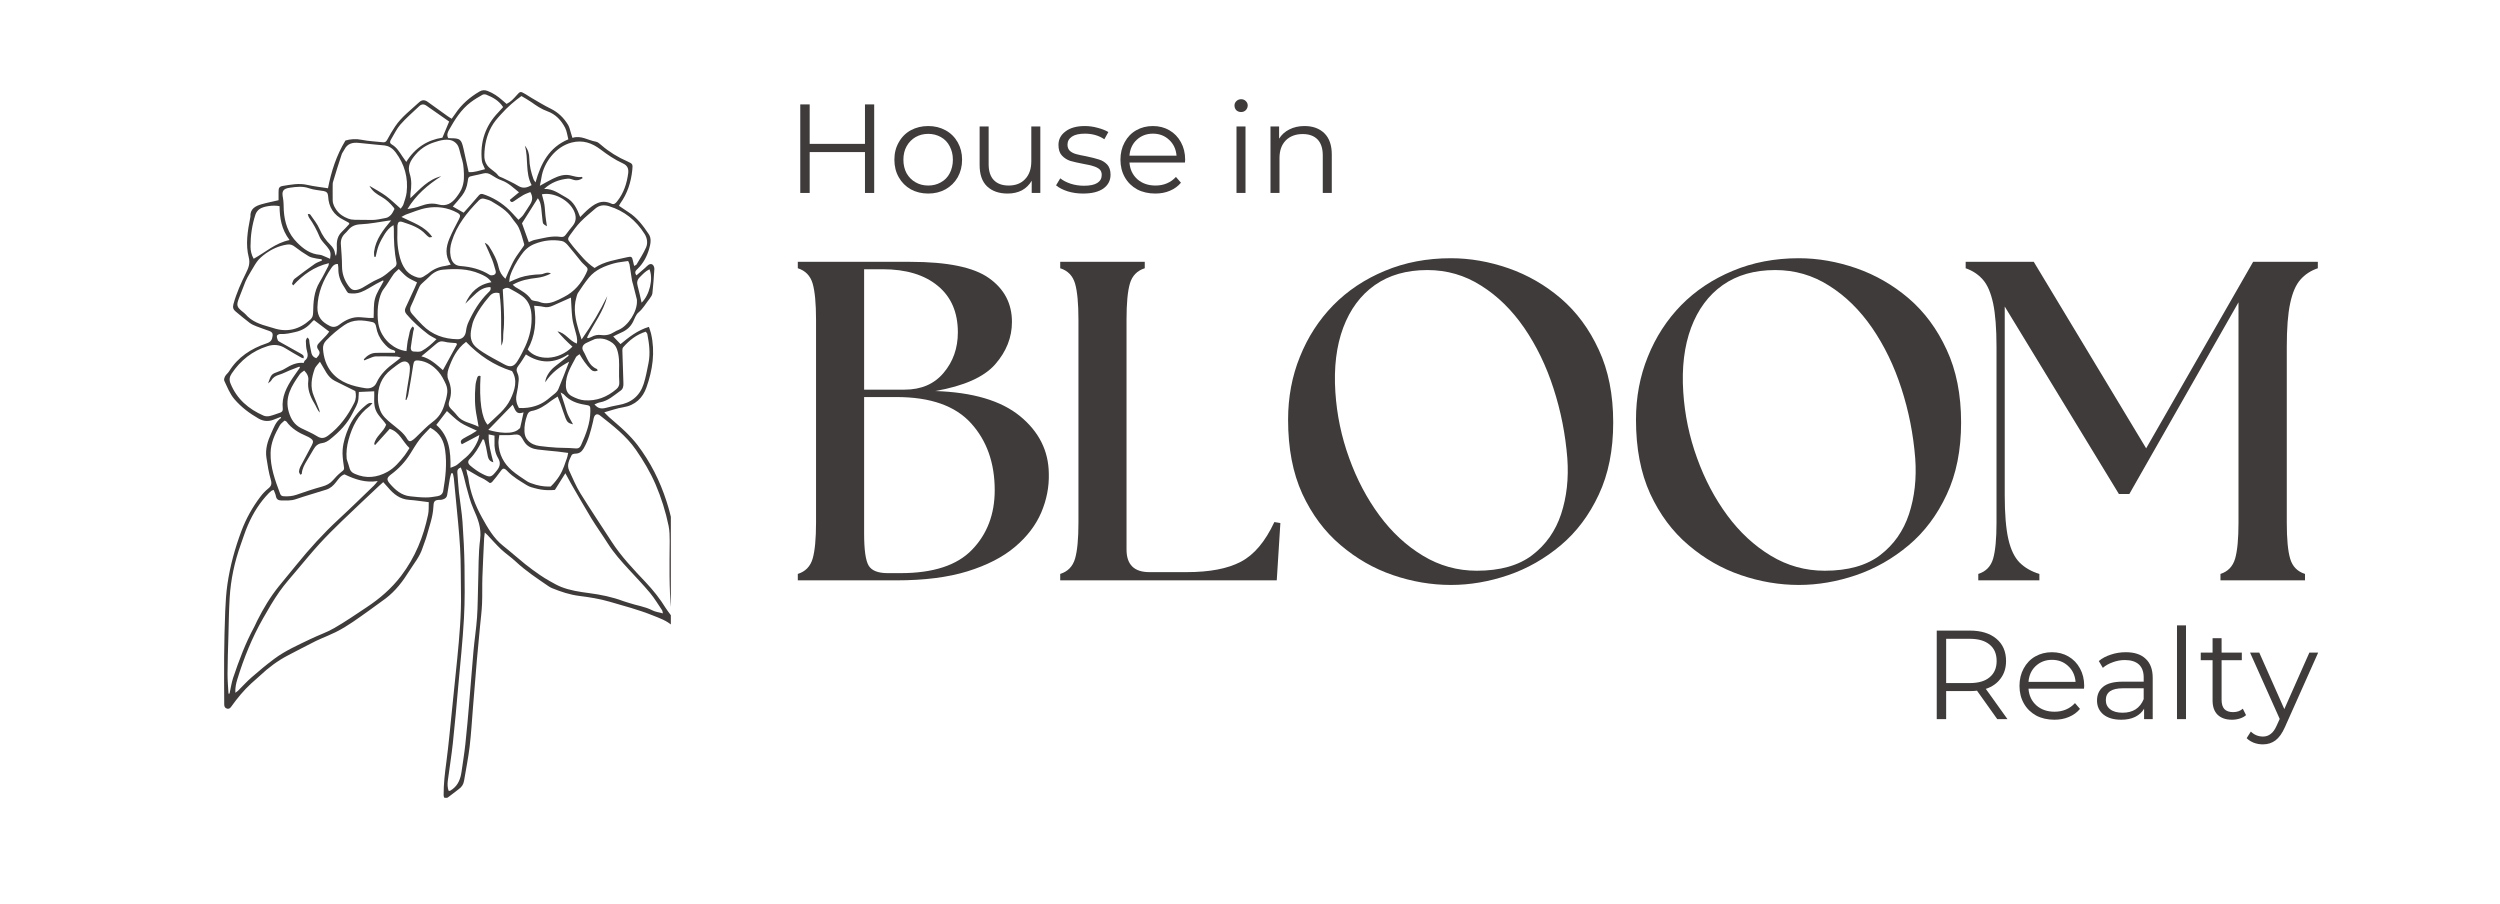 <svg xmlns="http://www.w3.org/2000/svg" xmlns:xlink="http://www.w3.org/1999/xlink" width="260" zoomAndPan="magnify" viewBox="0 0 194.88 70.5" height="94" preserveAspectRatio="xMidYMid meet" version="1.2"><defs><clipPath id="c0b4ddb9d4"><path d="M 0.383 2 L 35.266 2 L 35.266 57.23 L 0.383 57.23 Z M 0.383 2 "/></clipPath><clipPath id="4f3c423478"><path d="M 43 0.957 L 89 0.957 L 89 14 L 43 14 Z M 43 0.957 "/></clipPath><clipPath id="fb272bcb95"><rect x="0" width="46" y="0" height="14"/></clipPath><clipPath id="b18c78c786"><path d="M 132 41 L 165.695 41 L 165.695 55 L 132 55 Z M 132 41 "/></clipPath><clipPath id="cec2a197bc"><rect x="0" width="34" y="0" height="14"/></clipPath><clipPath id="29eea4ef31"><rect x="0" width="166" y="0" height="58"/></clipPath></defs><g id="b1ab32c292"><g transform="matrix(1,0,0,1,17,5)"><g clip-path="url(#29eea4ef31)"><g clip-rule="nonzero" clip-path="url(#c0b4ddb9d4)"><path style=" stroke:none;fill-rule:nonzero;fill:#3e3b3a;fill-opacity:1;" d="M 32.984 18.609 C 33.605 18.02 33.914 16.734 33.598 16.004 C 33.289 16.148 33.066 16.395 32.832 16.633 C 32.637 16.832 32.602 17.039 32.676 17.305 C 32.797 17.734 32.883 18.176 32.984 18.609 Z M 21.027 28.531 C 21.246 28.598 22.617 28.988 23.289 28.562 C 23.414 28.48 23.508 28.379 23.508 28.379 C 23.605 28.004 23.676 27.621 23.777 27.16 C 23.141 27.406 23.121 26.887 22.926 26.57 C 22.297 27.223 21.691 27.844 21.027 28.531 Z M 15.805 22.793 C 16.48 22.957 16.977 23.426 17.488 23.871 C 17.852 23.199 18.215 22.539 18.578 21.875 C 18.582 21.863 18.574 21.848 18.57 21.832 C 18.566 21.82 18.555 21.809 18.527 21.762 C 18.234 21.73 17.906 21.738 17.602 21.652 C 17.332 21.582 17.156 21.652 16.969 21.816 C 16.586 22.148 16.195 22.469 15.805 22.793 Z M 20.695 29.301 C 20.664 29.289 20.629 29.277 20.594 29.262 C 20.57 29.316 20.543 29.367 20.516 29.422 C 20.27 29.922 19.992 30.395 19.586 30.793 C 19.41 30.965 19.418 31.145 19.629 31.324 C 19.914 31.566 20.227 31.793 20.559 31.961 C 21.199 32.289 21.27 32.234 21.715 31.672 C 21.969 31.344 21.988 31.062 21.785 30.719 C 21.555 30.332 21.492 29.898 21.512 29.453 C 21.516 29.309 21.512 29.164 21.512 28.98 C 21.371 28.953 21.238 28.922 21.055 28.883 C 21.035 29.652 21.234 30.332 21.422 31.059 C 21.125 30.98 21.039 30.805 20.992 30.602 C 20.938 30.359 20.902 30.113 20.852 29.871 C 20.809 29.68 20.75 29.492 20.695 29.301 Z M 18.078 31.488 C 18.27 31.406 18.426 31.367 18.551 31.281 C 18.742 31.148 18.906 30.977 19.09 30.832 C 19.617 30.43 19.988 29.918 20.238 29.309 C 20.27 29.223 20.281 29.133 20.332 28.93 C 19.816 29.203 19.398 29.422 18.965 29.652 C 18.809 29.461 18.898 29.32 19.059 29.219 C 19.27 29.086 19.496 28.98 19.715 28.859 C 19.832 28.793 19.945 28.715 20.137 28.594 C 19.652 28.359 19.223 28.203 18.855 27.961 C 18.473 27.707 18.148 27.367 17.801 27.062 C 17.527 27.418 17.258 27.77 16.973 28.141 C 17.977 29.023 18.102 30.207 18.078 31.488 Z M 2.727 15.184 C 3.641 14.68 4.414 13.953 5.527 13.723 C 4.891 12.895 4.754 11.988 4.746 11.082 C 4.266 10.977 3.473 11.086 3.164 11.32 C 3.031 11.418 2.918 11.578 2.867 11.73 C 2.598 12.543 2.48 13.379 2.48 14.234 C 2.484 14.559 2.547 14.867 2.727 15.184 Z M 18.258 11.109 C 18.543 11.27 18.816 11.426 19.105 11.59 C 19.434 11.219 19.781 10.848 20.105 10.453 C 20.422 10.074 20.418 10.059 20.863 10.23 C 21.652 10.535 22.332 11.004 22.902 11.629 C 23.051 11.793 23.199 11.949 23.379 12.145 C 23.512 12.012 23.652 11.91 23.75 11.773 C 23.938 11.512 24.098 11.234 24.277 10.965 C 24.477 10.66 24.523 10.352 24.305 9.98 C 24.129 10.055 23.938 10.113 23.766 10.211 C 23.512 10.355 23.273 10.527 23.031 10.691 C 22.906 10.773 22.793 10.816 22.703 10.594 C 22.926 10.406 23.16 10.219 23.422 10 C 22.969 9.641 22.598 9.262 22.074 9.074 C 21.789 8.973 21.52 8.812 21.266 8.648 C 21.066 8.52 20.879 8.469 20.648 8.527 C 20.379 8.598 20.105 8.652 19.832 8.711 C 19.484 8.785 19.465 8.793 19.418 9.168 C 19.367 9.57 19.223 9.934 18.98 10.254 C 18.762 10.543 18.516 10.809 18.258 11.109 Z M 29.309 26.539 C 29.586 26.887 29.871 26.898 30.191 26.816 C 30.516 26.734 30.844 26.648 31.172 26.594 C 32.164 26.434 32.84 25.895 33.148 24.941 C 33.316 24.414 33.414 23.863 33.523 23.32 C 33.676 22.559 33.578 21.801 33.43 21.051 C 33.414 20.988 33.352 20.938 33.305 20.871 C 32.582 21.098 32.031 21.539 31.551 22.082 C 31.5 22.137 31.484 22.242 31.484 22.324 C 31.508 23.172 31.535 24.02 31.566 24.871 C 31.578 25.102 31.543 25.336 31.352 25.465 C 30.844 25.824 30.383 26.273 29.727 26.387 C 29.602 26.406 29.488 26.473 29.309 26.539 Z M 23.656 12.418 C 23.832 12.91 24.004 13.395 24.184 13.891 C 24.363 13.82 24.492 13.742 24.633 13.715 C 25.305 13.582 25.965 13.371 26.668 13.477 C 26.812 13.496 26.945 13.48 27.051 13.332 C 27.23 13.082 27.426 12.848 27.617 12.609 C 27.914 12.242 27.891 11.84 27.711 11.449 C 27.309 10.598 26.141 9.969 25.207 10.156 C 25.273 10.422 25.359 10.684 25.402 10.949 C 25.449 11.238 25.449 11.531 25.484 11.82 C 25.512 12.082 25.555 12.34 25.602 12.648 C 25.312 12.484 25.289 12.469 25.262 12.23 C 25.219 11.898 25.195 11.562 25.156 11.227 C 25.121 10.945 25.062 10.672 24.891 10.461 C 24.473 11.125 24.066 11.766 23.656 12.418 Z M 17.973 4.48 C 17.82 4.375 17.68 4.273 17.539 4.176 C 17.094 3.867 16.652 3.559 16.207 3.246 C 16.016 3.109 15.824 3.109 15.648 3.273 C 15.152 3.746 14.625 4.195 14.172 4.711 C 13.871 5.055 13.676 5.496 13.43 5.895 C 13.34 6.039 13.328 6.164 13.496 6.266 C 13.879 6.488 14.098 6.855 14.332 7.207 C 14.418 7.332 14.508 7.457 14.629 7.629 C 15.324 6.508 16.301 5.914 17.449 5.738 C 17.633 5.289 17.793 4.902 17.973 4.48 Z M 27.332 23.211 C 26.617 23.598 25.965 24.055 25.465 24.82 C 25.496 24.387 25.828 23.895 26.219 23.59 C 26.578 23.309 26.938 23.027 27.293 22.746 C 27.281 22.711 27.27 22.68 27.258 22.645 C 26.16 23.371 25.059 23.371 23.961 22.645 C 23.754 22.961 23.59 23.258 23.383 23.516 C 23.223 23.715 23.191 23.879 23.305 24.113 C 23.383 24.273 23.41 24.48 23.398 24.66 C 23.371 25.023 23.316 25.387 23.238 25.742 C 23.148 26.137 23.223 26.488 23.414 26.82 C 23.496 26.824 23.609 26.832 23.746 26.828 C 24.227 26.816 24.629 26.703 24.914 26.59 C 25.523 26.344 25.875 25.953 26.113 25.781 C 26.262 25.672 26.418 25.527 26.488 25.363 C 26.785 24.652 27.055 23.93 27.332 23.211 Z M 24.602 18.848 C 24.801 20.074 24.684 21.211 24.098 22.262 C 24.797 23.148 26.508 23.156 27.59 22.039 C 27.391 21.852 27.184 21.668 26.992 21.469 C 26.793 21.27 26.609 21.055 26.422 20.848 C 27.047 20.961 27.344 21.578 27.934 21.801 C 28.008 21.41 27.887 21.109 27.809 20.801 C 27.727 20.477 27.621 20.156 27.582 19.824 C 27.52 19.293 27.508 18.754 27.473 18.211 C 27.027 18.41 26.551 18.625 26.074 18.836 C 25.828 18.949 25.582 19.004 25.309 18.93 C 25.086 18.875 24.852 18.875 24.602 18.848 Z M 19.496 8.426 C 19.945 8.457 20.348 8.297 20.773 8.195 C 20.68 7.957 20.543 7.75 20.523 7.527 C 20.375 6.082 20.793 4.816 21.809 3.762 C 21.938 3.629 22.059 3.488 22.184 3.352 C 21.848 2.84 21.371 2.586 20.867 2.383 C 20.781 2.352 20.648 2.348 20.574 2.391 C 20.258 2.57 19.941 2.758 19.652 2.977 C 18.898 3.547 18.414 4.332 17.961 5.137 C 17.855 5.324 17.766 5.535 17.902 5.773 C 17.953 5.777 18.008 5.781 18.066 5.781 C 18.828 5.781 18.926 5.859 19.094 6.609 C 19.227 7.203 19.355 7.801 19.496 8.426 Z M 12.855 16.938 C 12.844 16.914 12.832 16.891 12.82 16.867 C 12.641 16.957 12.465 17.047 12.289 17.141 C 11.891 17.359 11.512 17.625 11.094 17.785 C 10.809 17.898 10.461 17.918 10.156 17.871 C 10.016 17.852 9.918 17.574 9.801 17.41 C 9.785 17.387 9.77 17.363 9.754 17.336 C 9.473 16.91 9.316 16.449 9.332 15.934 C 9.336 15.824 9.309 15.711 9.293 15.59 C 9.02 15.582 8.887 15.75 8.777 15.914 C 8.148 16.84 7.727 17.836 7.699 18.977 C 7.684 19.754 8.074 20.121 8.648 20.414 C 8.922 20.559 9.184 20.504 9.426 20.312 C 9.914 19.941 10.445 19.691 11.082 19.746 C 11.301 19.766 11.516 19.785 11.734 19.801 C 11.859 19.805 11.984 19.801 12.082 19.801 C 12.113 19.27 12.062 18.758 12.191 18.293 C 12.32 17.816 12.629 17.387 12.855 16.938 Z M 21.887 28.941 C 21.859 29.164 21.812 29.363 21.82 29.562 C 21.855 30.426 22.223 31.145 22.871 31.699 C 23.234 32.012 23.648 32.27 24.047 32.539 C 24.176 32.629 24.418 32.723 24.75 32.816 C 25.215 32.945 25.621 32.961 25.895 32.949 C 26.199 32.656 26.41 32.371 26.551 32.156 C 26.914 31.59 27.031 31.047 27.156 30.754 C 27.203 30.641 27.215 30.512 27.258 30.328 C 26.965 30.289 26.707 30.25 26.453 30.223 C 25.93 30.168 25.402 30.129 24.883 30.062 C 24.496 30.016 24.145 29.871 23.895 29.551 C 23.734 29.344 23.637 29.039 23.434 28.938 C 23.227 28.836 22.922 28.934 22.66 28.941 C 22.418 28.945 22.172 28.941 21.887 28.941 Z M 16.988 21.457 C 16.723 21.301 16.504 21.207 16.324 21.066 C 15.723 20.602 15.152 20.102 14.656 19.516 C 14.512 19.344 14.484 19.195 14.574 19.004 C 14.816 18.488 15.055 17.973 15.289 17.453 C 15.355 17.312 15.41 17.168 15.469 17.027 C 15.184 16.875 14.918 16.773 14.699 16.609 C 14.469 16.441 14.281 16.215 14.043 15.984 C 13.891 16.137 13.734 16.25 13.629 16.402 C 13.359 16.781 13.141 17.199 12.848 17.566 C 12.645 17.82 12.371 18.582 12.395 19.555 C 12.402 19.945 12.418 20.504 12.754 21.086 C 12.977 21.48 13.25 21.723 13.363 21.816 C 13.719 22.113 14.133 22.324 14.645 22.387 C 14.695 22.023 14.703 21.684 14.793 21.371 C 14.883 21.066 14.863 20.711 15.129 20.465 C 15.305 20.594 15.199 20.719 15.176 20.84 C 15.109 21.254 15.039 21.672 14.984 22.09 C 14.965 22.242 15.02 22.406 15.199 22.418 C 15.414 22.434 15.664 22.465 15.836 22.375 C 16.258 22.148 16.617 21.824 16.988 21.457 Z M 29.562 23.902 C 29.355 24 29.172 23.965 29.035 23.828 C 28.848 23.645 28.688 23.438 28.531 23.227 C 28.395 23.047 28.281 22.844 28.145 22.625 C 28.02 22.727 27.91 22.773 27.867 22.855 C 27.508 23.559 27.055 24.211 27.078 25.078 C 27.086 25.508 27.25 25.75 27.566 25.914 C 27.859 26.066 28.191 26.199 28.516 26.223 C 29.465 26.297 30.297 25.969 31.02 25.352 C 31.184 25.211 31.262 25.039 31.246 24.812 C 31.223 24.504 31.223 24.195 31.227 23.891 C 31.238 23.324 31.254 22.766 31.055 22.215 C 30.895 21.777 30.496 21.617 30.434 21.582 C 29.961 21.328 29.496 21.41 29.352 21.441 C 29.109 21.551 28.879 21.645 28.656 21.758 C 28.398 21.887 28.285 22.125 28.434 22.375 C 28.734 22.879 28.855 23.523 29.488 23.777 C 29.52 23.789 29.531 23.844 29.562 23.902 Z M 26.438 25.93 C 26.219 26.074 26.066 26.16 25.926 26.266 C 25.461 26.621 24.984 26.957 24.387 27.062 C 24.207 27.098 24.117 27.219 24.059 27.383 C 23.91 27.797 23.828 28.215 23.848 28.668 C 23.863 28.938 23.934 29.148 24.105 29.34 C 24.352 29.617 24.68 29.742 25.031 29.789 C 25.48 29.848 25.934 29.891 26.387 29.918 C 26.805 29.945 27.23 29.926 27.648 29.965 C 28.02 30 28.141 29.996 28.285 29.672 C 28.652 28.844 28.984 27.996 28.988 27.066 C 28.988 26.637 28.977 26.637 28.566 26.57 C 27.949 26.473 27.375 26.27 26.941 25.785 C 26.895 25.73 26.816 25.703 26.668 25.613 C 26.785 25.98 26.875 26.25 26.965 26.523 C 27.051 26.789 27.117 27.059 27.223 27.316 C 27.332 27.57 27.48 27.809 27.637 28.098 C 27.289 28.016 27.18 27.938 27.055 27.621 C 26.91 27.254 26.797 26.875 26.664 26.504 C 26.602 26.328 26.531 26.16 26.438 25.93 Z M 16.504 28.363 C 16.215 28.676 15.914 28.957 15.668 29.281 C 15.391 29.641 15.164 30.039 14.922 30.422 C 14.535 31.035 14.047 31.555 13.465 31.988 C 13.102 32.258 13.066 32.406 13.359 32.738 C 13.777 33.219 14.25 33.637 14.926 33.711 C 15.332 33.754 15.742 33.801 16.148 33.801 C 16.453 33.805 16.762 33.754 17.062 33.703 C 17.293 33.664 17.469 33.543 17.512 33.285 C 17.691 32.238 17.809 31.188 17.664 30.137 C 17.57 29.43 17.293 28.781 16.504 28.363 Z M 13.449 12.191 C 13.332 12.203 13.277 12.203 13.227 12.211 C 12.516 12.312 11.812 12.461 11.102 12.492 C 10.66 12.508 10.344 12.637 10.082 12.965 C 10.012 13.055 9.926 13.137 9.844 13.219 C 9.609 13.449 9.504 13.723 9.527 14.051 C 9.566 14.621 9.617 15.191 9.617 15.758 C 9.617 16.324 9.781 16.82 10.105 17.277 C 10.344 17.613 10.523 17.691 10.914 17.574 C 11.023 17.543 11.129 17.488 11.23 17.434 C 11.629 17.211 12.004 16.945 12.418 16.773 C 12.953 16.555 13.332 16.145 13.766 15.805 C 13.836 15.746 13.887 15.598 13.867 15.504 C 13.695 14.625 13.652 13.738 13.66 12.844 C 13.66 12.762 13.645 12.676 13.633 12.559 C 13.316 12.742 13.117 12.992 12.945 13.258 C 12.766 13.543 12.602 13.84 12.477 14.148 C 12.363 14.434 12.312 14.742 12.238 15.039 C 12.203 15.035 12.168 15.031 12.133 15.027 C 12.125 14.891 12.102 14.75 12.121 14.617 C 12.254 13.668 12.82 12.941 13.449 12.191 Z M 17.355 8.746 C 16.301 9.418 15.379 10.215 14.723 11.305 C 15.082 11.254 15.422 11.188 15.746 11.066 C 16.199 10.898 16.66 10.816 17.121 10.945 C 17.762 11.129 18.191 10.848 18.547 10.375 C 18.762 10.094 18.891 9.855 18.922 9.785 C 19.176 9.219 19.141 8.707 19.105 8.168 C 19.066 7.562 18.965 7.504 18.77 6.672 C 18.691 6.332 18.551 6.195 18.418 6.09 C 17.949 5.719 17.203 5.969 16.766 6.113 C 16.617 6.164 15.887 6.398 15.324 7.09 C 14.973 7.516 14.699 7.941 14.898 8.559 C 15.059 9.043 15.039 9.566 14.957 10.082 C 14.938 10.195 14.953 10.316 14.953 10.457 C 15.695 9.754 16.34 8.992 17.355 8.746 Z M 8.688 15.188 C 8.766 14.715 8.723 14.582 8.449 14.242 C 8.246 13.992 7.988 13.762 7.871 13.477 C 7.652 12.941 7.383 12.449 7.051 11.98 C 6.996 11.902 6.98 11.793 6.945 11.695 C 7.062 11.684 7.121 11.703 7.148 11.746 C 7.395 12.109 7.688 12.453 7.859 12.852 C 8.066 13.332 8.348 13.746 8.719 14.105 C 8.91 14.293 9.047 14.516 9.074 14.793 C 9.082 14.852 9.121 14.91 9.145 14.969 C 9.215 14.703 9.223 14.453 9.211 14.199 C 9.195 13.773 9.281 13.391 9.605 13.082 C 9.816 12.883 10.004 12.664 10.195 12.461 C 10.16 12.406 10.152 12.375 10.133 12.363 C 10.004 12.289 9.875 12.219 9.742 12.152 C 8.973 11.781 8.574 11.152 8.535 10.312 C 8.52 10.047 8.41 9.945 8.188 9.902 C 7.812 9.832 7.422 9.816 7.066 9.691 C 6.559 9.508 6.066 9.566 5.555 9.641 C 4.984 9.719 4.914 9.938 5.008 10.422 C 5.074 10.754 5.055 11.07 5.074 11.398 C 5.133 12.355 5.41 13.219 6.121 13.926 C 6.625 14.434 7.156 14.816 7.891 14.875 C 8.043 14.891 8.191 14.98 8.34 15.035 C 8.445 15.078 8.547 15.125 8.688 15.188 Z M 14.418 15.793 C 14.539 16.004 14.633 16.113 14.668 16.148 C 14.883 16.383 15.156 16.535 15.488 16.637 C 15.859 16.754 16.055 16.492 16.312 16.352 C 16.324 16.348 16.336 16.336 16.348 16.324 C 16.727 16.008 17.16 15.812 17.652 15.746 C 17.789 15.73 17.922 15.684 18.098 15.637 C 17.633 14.949 17.719 14.277 17.992 13.617 C 18.207 13.109 18.465 12.617 18.723 12.129 C 18.867 11.852 18.875 11.738 18.602 11.59 C 17.855 11.184 17.039 11.074 16.223 11.219 C 15.664 11.316 15.133 11.555 14.594 11.738 C 14.508 11.77 14.426 11.828 14.25 11.922 C 15.137 12.371 16.066 12.629 16.652 13.484 C 16.535 13.496 16.457 13.531 16.418 13.508 C 16.32 13.449 16.227 13.367 16.148 13.281 C 15.664 12.75 15.008 12.535 14.352 12.32 C 14.078 12.23 13.977 12.309 13.941 12.59 C 13.934 12.648 13.934 12.707 13.938 12.766 C 13.957 13.16 13.859 13.801 14.051 14.738 C 14.16 15.289 14.312 15.605 14.418 15.793 Z M 7.895 23.215 C 7.715 23.453 7.547 23.594 7.484 23.773 C 7.238 24.477 7.113 25.188 7.426 25.91 C 7.574 26.262 7.707 26.617 7.844 26.973 C 7.871 27.035 7.867 27.113 7.875 27.184 C 7.684 26.957 7.602 26.695 7.461 26.465 C 7.125 25.914 6.906 25.34 6.988 24.68 C 7.023 24.383 6.906 24.145 6.668 23.902 C 6.547 24 6.398 24.078 6.316 24.199 C 5.699 25.086 5.117 25.969 5.469 27.148 C 5.637 27.703 5.906 28.129 6.418 28.391 C 6.832 28.605 7.277 28.773 7.668 29.023 C 8.004 29.242 8.254 29.184 8.543 28.969 C 9.441 28.297 10.078 27.41 10.574 26.418 C 10.727 26.109 10.723 25.773 10.656 25.504 C 10.082 25.219 9.559 24.965 9.039 24.699 C 8.473 24.406 8.273 23.805 7.895 23.215 Z M 21.895 17.867 C 21.551 17.781 21.328 17.867 21.137 18.086 C 20 19.387 19.797 20.234 19.797 20.234 C 19.668 20.766 19.547 21.27 19.801 21.75 C 19.906 21.953 20.121 22.164 20.613 22.48 C 21.141 22.82 21.703 23.102 22.25 23.406 C 22.738 23.68 23.027 23.617 23.316 23.141 C 23.539 22.781 23.734 22.402 23.91 22.02 C 24.27 21.234 24.453 20.41 24.395 19.543 C 24.355 18.961 24.156 18.449 23.676 18.094 C 23.371 17.871 23.031 17.695 22.699 17.512 C 22.52 17.41 22.336 17.449 22.156 17.578 C 22.176 17.941 22.199 18.305 22.215 18.668 C 22.23 19.031 22.258 19.398 22.258 19.766 C 22.258 20.129 22.254 20.5 22.207 20.859 C 22.16 21.199 22.254 21.559 22.043 21.965 C 21.992 20.547 22.102 19.211 21.895 17.867 Z M 32.402 15.742 C 32.496 15.688 32.566 15.672 32.59 15.629 C 32.848 15.188 33.133 14.762 33.336 14.297 C 33.48 13.957 33.422 13.57 33.215 13.242 C 32.547 12.191 31.645 11.449 30.441 11.082 C 30.043 10.961 29.688 11 29.371 11.273 C 28.988 11.609 28.586 11.926 28.23 12.293 C 27.918 12.617 27.652 12.988 27.387 13.355 C 27.199 13.621 27.219 13.695 27.414 13.934 C 27.523 14.07 27.625 14.215 27.738 14.344 C 28.219 14.895 28.66 15.477 29.316 15.902 C 30.078 15.383 30.988 15.27 31.863 15.062 C 32.191 14.984 32.246 15.027 32.309 15.348 C 32.332 15.473 32.367 15.59 32.402 15.742 Z M 22.93 17.211 C 23.039 17.305 23.09 17.359 23.148 17.395 C 23.602 17.66 24.066 17.91 24.375 18.363 C 24.414 18.422 24.523 18.445 24.605 18.465 C 24.734 18.5 24.871 18.492 24.992 18.543 C 25.531 18.773 26.02 18.609 26.504 18.379 C 26.652 18.309 26.793 18.234 26.938 18.16 C 27.73 17.758 28.27 17.117 28.652 16.336 C 28.836 15.961 28.816 15.934 28.523 15.66 C 28.438 15.582 28.352 15.5 28.277 15.41 C 27.926 14.98 27.586 14.539 27.223 14.117 C 27.102 13.98 26.938 13.832 26.77 13.801 C 26.035 13.664 25.312 13.754 24.617 14.035 C 24.172 14.215 23.84 14.516 23.566 14.926 C 23.219 15.438 22.906 15.961 22.719 16.555 C 22.684 16.668 22.688 16.793 22.66 16.996 C 22.996 16.855 23.246 16.73 23.504 16.645 C 23.754 16.562 24.012 16.508 24.273 16.469 C 24.547 16.43 24.824 16.402 25.102 16.398 C 25.355 16.395 25.586 16.156 25.914 16.336 C 25.535 16.523 25.199 16.629 24.828 16.672 C 24.191 16.746 23.559 16.852 22.93 17.211 Z M 13.746 22.516 C 13.754 22.48 13.762 22.445 13.77 22.406 C 13.727 22.375 13.688 22.32 13.641 22.312 C 13.281 22.238 13.062 21.98 12.844 21.723 C 12.543 21.371 12.355 20.961 12.281 20.504 C 12.25 20.312 12.18 20.164 11.98 20.121 C 11.227 19.957 10.488 19.879 9.789 20.363 C 9.281 20.715 8.816 21.105 8.387 21.551 C 8.203 21.742 8.117 21.961 8.137 22.227 C 8.184 22.902 8.383 23.527 8.812 24.047 C 9.492 24.863 10.461 25.129 11.449 25.281 C 11.781 25.332 12.141 25.219 12.305 24.863 C 12.617 24.172 13.148 23.688 13.75 23.254 C 13.887 23.156 14.016 23.043 14.199 22.895 C 14.055 22.852 13.992 22.816 13.926 22.816 C 13.367 22.805 12.812 22.781 12.258 22.797 C 12.062 22.805 11.871 22.906 11.68 22.977 C 11.57 23.012 11.465 23.066 11.359 23.113 C 11.344 23.082 11.332 23.055 11.316 23.023 C 11.57 22.742 11.867 22.531 12.27 22.523 C 12.637 22.512 13.004 22.52 13.367 22.516 C 13.496 22.516 13.621 22.516 13.746 22.516 Z M 28.73 21.324 C 28.75 21.344 28.773 21.363 28.797 21.383 C 28.887 21.352 28.988 21.332 29.07 21.281 C 29.312 21.148 29.566 21.094 29.836 21.133 C 30.199 21.184 30.527 21.105 30.836 20.906 C 30.945 20.832 31.07 20.781 31.191 20.73 C 31.934 20.418 32.656 19.289 32.621 18.48 C 32.621 18.434 32.625 18.391 32.613 18.348 C 32.52 17.965 32.422 17.582 32.324 17.199 C 32.293 17.09 32.254 16.98 32.234 16.863 C 32.168 16.453 32.113 16.039 32.043 15.625 C 32.027 15.531 31.969 15.445 31.934 15.359 C 31.547 15.422 31.18 15.445 30.832 15.543 C 30.094 15.75 29.383 16.039 28.879 16.648 C 28.57 17.02 28.305 17.426 28.035 17.828 C 27.961 17.93 27.934 18.066 27.898 18.191 C 27.637 19.094 27.836 19.961 28.09 20.824 C 28.145 21.012 28.211 21.191 28.305 21.48 C 29.102 20.348 29.746 19.25 30.309 18.098 C 30.023 19.289 29.246 20.242 28.73 21.324 Z M 22.879 23.945 C 21.453 23.5 20.293 22.703 19.293 21.664 C 18.555 22.215 18.199 22.988 17.918 23.789 C 17.832 24.035 17.805 24.367 17.902 24.594 C 18.152 25.168 18.188 25.723 17.98 26.297 C 17.902 26.52 17.93 26.695 18.09 26.859 C 18.262 27.043 18.445 27.211 18.594 27.41 C 19 27.945 19.648 27.965 20.273 28.289 C 20.211 27.953 20.18 27.73 20.133 27.508 C 19.961 26.695 19.957 25.879 20.027 25.059 C 20.043 24.859 20.102 24.656 20.16 24.465 C 20.195 24.348 20.281 24.27 20.422 24.328 C 20.309 26.246 20.504 27.621 20.977 28.133 C 21.617 27.5 22.375 26.957 22.766 26.121 C 23.09 25.422 23.34 24.668 22.879 23.945 Z M 19.234 18.688 C 19.621 17.797 20.25 17.191 21.273 17.012 C 21.02 16.629 20.684 16.488 20.355 16.348 C 19.422 15.945 18.445 15.949 17.461 16.039 C 17.008 16.078 16.648 16.336 16.336 16.664 C 16.25 16.758 16.145 16.836 16.051 16.926 C 15.922 17.059 15.75 17.172 15.672 17.332 C 15.43 17.832 15.242 18.355 15 18.855 C 14.879 19.109 14.918 19.305 15.09 19.496 C 15.352 19.789 15.613 20.086 15.895 20.363 C 16.645 21.121 17.578 21.441 18.625 21.461 C 19.008 21.469 19.242 21.215 19.289 20.82 C 19.316 20.594 19.375 20.359 19.469 20.152 C 19.859 19.297 20.336 18.496 21.016 17.828 C 21.121 17.727 21.266 17.613 21.191 17.391 C 20.758 17.395 20.406 17.582 20.098 17.859 C 19.801 18.121 19.523 18.41 19.234 18.688 Z M 22.363 16.746 C 22.449 16.543 22.52 16.367 22.598 16.199 C 22.754 15.871 22.895 15.531 23.078 15.219 C 23.262 14.906 23.492 14.617 23.699 14.316 C 23.754 14.234 23.848 14.125 23.828 14.055 C 23.707 13.621 23.59 13.18 23.41 12.773 C 23.289 12.496 23.051 12.273 22.883 12.02 C 22.484 11.41 21.871 11.059 21.27 10.699 C 21.109 10.602 20.918 10.562 20.734 10.508 C 20.57 10.457 20.43 10.492 20.297 10.625 C 19.379 11.562 18.562 12.566 18.172 13.852 C 18.055 14.223 18.016 14.598 18.086 14.98 C 18.172 15.457 18.422 15.715 18.855 15.75 C 19.672 15.812 20.441 16 21.141 16.445 C 21.219 16.492 21.363 16.48 21.457 16.445 C 21.594 16.395 21.645 16.27 21.598 16.117 C 21.508 15.824 21.438 15.523 21.324 15.242 C 21.148 14.801 20.941 14.371 20.75 13.938 C 20.906 14.004 21.02 14.105 21.098 14.23 C 21.422 14.738 21.707 15.266 21.836 15.859 C 21.91 16.195 22.07 16.477 22.363 16.746 Z M 14.637 26.203 C 14.613 26.195 14.594 26.191 14.57 26.184 C 14.617 25.867 14.656 25.551 14.707 25.238 C 14.758 24.922 14.816 24.602 14.863 24.285 C 14.891 24.098 14.91 23.906 14.914 23.719 C 14.918 23.262 14.578 23.059 14.184 23.289 C 13.93 23.438 13.707 23.629 13.473 23.805 C 12.68 24.406 12.379 25.23 12.418 26.191 C 12.43 26.461 12.496 26.738 12.59 26.996 C 12.754 27.434 13.109 27.738 13.457 28.023 C 13.902 28.398 14.398 28.719 14.703 29.242 C 14.836 29.469 14.961 29.457 15.176 29.289 C 15.258 29.227 15.332 29.156 15.406 29.086 C 15.832 28.688 16.23 28.242 16.699 27.898 C 17.137 27.574 17.406 27.168 17.57 26.676 C 17.68 26.344 17.781 26 17.824 25.656 C 17.852 25.438 17.812 25.184 17.723 24.98 C 17.566 24.637 17.391 24.285 17.145 24 C 16.738 23.531 16.23 23.184 15.582 23.117 C 15.297 23.09 15.223 23.164 15.176 23.441 C 15.055 24.223 14.926 25 14.785 25.777 C 14.762 25.926 14.688 26.062 14.637 26.203 Z M 18.883 31.461 C 18.68 31.531 18.598 31.652 18.613 31.832 C 18.652 32.359 18.684 32.883 18.738 33.406 C 18.824 34.18 18.961 34.945 19.016 35.719 C 19.098 36.855 19.152 37.996 19.172 39.137 C 19.188 40.496 19.207 41.863 19.129 43.219 C 19.031 45 18.84 46.777 18.68 48.555 C 18.551 50.027 18.422 51.5 18.262 52.969 C 18.156 53.941 18 54.91 17.871 55.879 C 17.836 56.152 17.84 56.422 17.93 56.68 C 17.988 56.684 18.023 56.695 18.043 56.684 C 18.105 56.652 18.164 56.609 18.223 56.566 C 18.68 56.23 18.859 55.75 18.938 55.211 C 19.039 54.488 19.16 53.77 19.238 53.043 C 19.355 51.965 19.449 50.891 19.539 49.812 C 19.656 48.469 19.75 47.125 19.871 45.785 C 19.949 44.91 20.086 44.039 20.148 43.164 C 20.211 42.289 20.203 41.41 20.234 40.531 C 20.277 39.375 20.242 38.211 20.391 37.07 C 20.508 36.172 20.207 35.453 19.867 34.688 C 19.613 34.117 19.461 33.5 19.297 32.895 C 19.172 32.422 19.09 31.934 18.883 31.461 Z M 28.195 11.93 C 28.395 11.73 28.543 11.57 28.703 11.426 C 29.254 10.938 29.828 10.508 30.625 10.883 C 30.836 10.98 30.953 10.859 31.07 10.715 C 31.59 10.066 31.836 9.312 31.941 8.5 C 31.984 8.137 31.867 7.898 31.512 7.738 C 30.887 7.453 30.32 7.066 29.77 6.648 C 29.113 6.156 28.406 5.895 27.531 6.117 C 26.258 6.441 25.34 7.711 25.172 8.852 C 25.145 9.051 25.094 9.25 25.047 9.492 C 25.398 9.301 25.723 9.109 26.062 8.941 C 26.488 8.734 26.949 8.57 27.41 8.676 C 27.719 8.742 28.008 8.859 28.332 8.797 C 28.34 8.797 28.359 8.844 28.387 8.891 C 28.176 9.039 27.957 9.105 27.703 9.035 C 27.547 8.992 27.387 8.918 27.234 8.934 C 26.559 9.004 25.938 9.223 25.379 9.738 C 26.09 9.707 26.562 10.121 27.094 10.402 C 27.688 10.723 27.953 11.289 28.195 11.93 Z M 7.43 19.965 C 7.355 20.035 7.273 20.098 7.211 20.176 C 6.883 20.551 6.48 20.785 5.984 20.895 C 5.598 20.98 5.223 21.078 4.82 21.051 C 4.727 21.043 4.562 21.117 4.543 21.184 C 4.512 21.289 4.566 21.426 4.609 21.539 C 4.633 21.598 4.715 21.641 4.777 21.676 C 5.324 21.98 5.871 22.285 6.418 22.594 C 6.543 22.664 6.676 22.738 6.617 22.949 C 6.551 22.93 6.492 22.922 6.449 22.895 C 6.031 22.656 5.605 22.422 5.199 22.164 C 4.758 21.883 4.289 21.844 3.809 22 C 2.621 22.375 1.699 23.105 1.008 24.141 C 0.836 24.398 0.805 24.629 0.922 24.918 C 1.418 26.129 2.328 26.906 3.496 27.418 C 3.633 27.48 3.82 27.488 3.969 27.453 C 4.25 27.387 4.523 27.277 4.801 27.184 C 4.941 27.133 5.012 27.035 4.996 26.879 C 4.895 25.957 5.293 25.199 5.777 24.469 C 5.957 24.199 6.148 23.938 6.336 23.668 C 6.32 23.645 6.305 23.621 6.289 23.594 C 6.035 23.691 5.781 23.785 5.531 23.891 C 5.262 24 5 24.145 4.723 24.227 C 4.453 24.309 4.242 24.426 4.102 24.672 C 4.062 24.742 3.98 24.789 3.848 24.906 C 4.102 24.184 4.102 24.184 4.68 23.973 C 4.844 23.914 5.012 23.852 5.16 23.758 C 5.613 23.48 6.078 23.246 6.625 23.309 C 6.668 23.219 6.68 23.152 6.719 23.121 C 6.988 22.914 6.965 22.668 6.883 22.375 C 6.809 22.129 6.809 21.859 6.797 21.598 C 6.793 21.516 6.859 21.43 6.898 21.328 C 7.105 21.441 7.055 21.602 7.078 21.738 C 7.125 22.008 7.172 22.281 7.234 22.551 C 7.281 22.742 7.41 22.883 7.613 22.938 C 7.863 22.688 7.945 22.512 7.781 22.297 C 7.578 22.027 7.703 21.875 7.875 21.699 C 8.047 21.52 8.223 21.344 8.391 21.16 C 8.477 21.066 8.547 20.965 8.621 20.867 C 8.215 20.559 7.844 20.277 7.43 19.965 Z M 27.27 5.867 C 27.184 5.547 27.156 5.23 27.02 4.969 C 26.719 4.383 26.277 3.91 25.637 3.68 C 25.176 3.516 24.781 3.246 24.387 2.965 C 24.141 2.793 23.871 2.648 23.613 2.492 C 23.117 2.844 22.555 3.312 22.004 3.93 C 21.703 4.266 21.48 4.512 21.262 4.91 C 20.902 5.566 20.734 6.301 20.719 7.098 C 20.711 7.387 20.762 7.641 20.934 7.883 C 21.168 8.215 21.566 8.359 21.801 8.691 C 21.871 8.785 22.027 8.816 22.148 8.875 C 22.551 9.078 22.973 9.258 23.355 9.496 C 23.723 9.723 24.031 9.656 24.406 9.438 C 23.891 8.461 24.176 7.367 23.879 6.359 C 24.125 6.652 24.223 6.996 24.227 7.359 C 24.234 7.922 24.367 8.461 24.555 8.984 C 24.578 9.055 24.637 9.109 24.711 9.227 C 25.129 7.738 25.773 6.492 27.27 5.867 Z M 13.711 11.297 C 13.691 11.262 13.676 11.223 13.648 11.188 C 13.379 10.855 13.074 10.566 12.699 10.352 C 12.348 10.152 11.996 9.941 11.754 9.492 C 12.227 9.777 12.652 10 13.035 10.277 C 13.43 10.57 13.785 10.918 14.195 11.277 C 14.273 11.156 14.367 11.062 14.406 10.945 C 14.504 10.641 14.617 10.332 14.656 10.016 C 14.793 8.863 14.496 7.812 13.801 6.883 C 13.594 6.613 13.434 6.527 13.363 6.488 C 13.082 6.32 12.895 6.344 12.266 6.281 C 11.656 6.219 11.48 6.203 10.914 6.145 C 10.438 6.098 10.039 6.195 9.805 6.66 C 9.742 6.793 9.633 6.906 9.59 7.043 C 9.352 7.766 9.121 8.492 8.906 9.223 C 8.879 9.316 8.895 9.516 8.887 9.906 C 8.875 10.656 8.895 10.762 8.922 10.855 C 9.043 11.281 9.312 11.547 9.402 11.633 C 9.457 11.684 9.68 11.895 10.105 12.055 C 10.426 12.172 10.527 12.141 11.977 12.156 C 12.234 12.16 12.621 12.09 13.059 11.996 C 13.199 11.965 13.344 11.859 13.445 11.746 C 13.559 11.625 13.621 11.453 13.711 11.297 Z M 8.051 15.324 C 8.043 15.289 8.039 15.254 8.027 15.219 C 7.887 15.199 7.742 15.191 7.605 15.16 C 7.406 15.113 7.191 15.09 7.023 14.988 C 6.648 14.766 6.285 14.516 5.941 14.25 C 5.754 14.102 5.578 14.039 5.34 14.074 C 3.969 14.281 3.113 15.25 3.113 15.25 C 2.934 15.453 2.789 15.699 2.5 16.191 C 2.027 16.996 2.156 16.797 1.621 18.152 C 1.34 18.859 1.383 18.934 1.977 19.406 C 2.012 19.434 2.047 19.461 2.074 19.496 C 2.574 20.09 3.27 20.309 3.98 20.508 C 4.066 20.531 4.152 20.551 4.234 20.582 C 5.34 20.957 6.301 20.699 7.148 19.926 C 7.316 19.773 7.355 19.613 7.363 19.391 C 7.379 18.566 7.422 17.75 7.867 17.012 C 8.117 16.602 8.328 16.164 8.555 15.738 C 8.574 15.695 8.574 15.641 8.594 15.527 C 7.434 15.801 6.578 16.43 5.809 17.262 C 5.781 17.223 5.711 17.152 5.723 17.117 C 5.77 16.984 5.816 16.828 5.918 16.746 C 6.438 16.344 6.969 15.953 7.508 15.574 C 7.668 15.465 7.871 15.406 8.051 15.324 Z M 5.133 27.805 C 5.012 27.926 4.852 28.027 4.77 28.172 C 4.391 28.832 4.066 29.516 4.047 30.305 C 4.016 31.449 4.406 32.488 4.797 33.527 C 4.855 33.68 4.969 33.707 5.109 33.711 C 5.434 33.723 5.746 33.703 6.059 33.594 C 6.719 33.363 7.387 33.137 8.062 32.953 C 8.402 32.859 8.684 32.719 8.914 32.453 C 9.098 32.246 9.285 32.039 9.5 31.867 C 9.816 31.621 9.801 31.637 9.746 31.27 C 9.688 30.867 9.633 30.449 9.668 30.051 C 9.719 29.465 9.902 28.906 10.133 28.363 C 10.418 27.688 10.852 27.125 11.414 26.66 C 11.559 26.543 11.711 26.375 11.992 26.441 C 11.898 26.543 11.844 26.625 11.77 26.684 C 10.867 27.34 10.41 28.273 10.125 29.309 C 9.992 29.793 9.934 30.285 9.98 30.789 C 9.992 30.875 10.031 30.926 10.117 31.219 C 10.207 31.531 10.23 31.645 10.332 31.766 C 10.406 31.852 10.492 31.91 10.625 31.965 C 11.492 32.344 12.332 32.258 13.152 31.809 C 13.719 31.496 14.117 31.008 14.508 30.512 C 14.648 30.332 14.762 30.129 14.879 29.949 C 14.34 29.445 14.117 28.691 13.34 28.449 C 12.965 28.863 12.586 29.285 12.203 29.707 C 12.176 29.688 12.152 29.668 12.125 29.648 C 12.23 29.023 12.863 28.699 13.062 28.125 C 12.805 27.707 12.402 27.418 12.23 26.941 C 12.062 26.469 12.156 25.992 12.129 25.52 C 11.723 25.539 11.336 25.555 10.93 25.574 C 10.918 25.758 10.914 25.945 10.895 26.129 C 10.852 26.535 10.621 26.863 10.445 27.219 C 10.039 28.055 9.402 28.691 8.691 29.262 C 8.516 29.406 8.289 29.535 8.07 29.562 C 7.73 29.602 7.547 29.789 7.395 30.051 C 7.223 30.34 7.055 30.633 6.883 30.918 C 6.684 31.246 6.5 31.57 6.477 31.965 C 6.477 31.98 6.43 31.992 6.363 32.027 C 6.324 31.945 6.258 31.859 6.262 31.781 C 6.27 31.652 6.309 31.52 6.367 31.406 C 6.656 30.848 6.953 30.293 7.254 29.742 C 7.41 29.453 7.391 29.336 7.129 29.164 C 7.043 29.105 6.949 29.059 6.855 29.02 C 6.242 28.758 5.68 28.43 5.277 27.875 C 5.262 27.855 5.227 27.848 5.133 27.805 Z M 0.762 49.105 C 0.789 49.105 0.816 49.102 0.844 49.102 C 0.938 48.691 0.992 48.266 1.125 47.871 C 1.582 46.512 2.082 45.168 2.77 43.902 C 2.852 43.75 2.918 43.582 2.996 43.426 C 3.477 42.469 4.023 41.555 4.699 40.719 C 5.152 40.16 5.613 39.613 6.062 39.055 C 7.078 37.801 8.16 36.609 9.344 35.512 C 10.281 34.648 11.191 33.754 12.109 32.871 C 12.219 32.766 12.309 32.637 12.406 32.52 C 11.461 32.676 10.645 32.398 9.809 32 C 9.52 32.09 9.34 32.367 9.145 32.613 C 8.941 32.875 8.707 33.094 8.391 33.191 C 7.598 33.445 6.797 33.668 6.008 33.938 C 5.629 34.066 5.258 34.039 4.879 34.035 C 4.645 34.035 4.5 33.941 4.457 33.688 C 4.43 33.523 4.344 33.371 4.285 33.211 C 4.191 33.25 4.145 33.258 4.113 33.281 C 4.043 33.336 3.977 33.395 3.914 33.457 C 3.211 34.18 2.684 35.02 2.285 35.938 C 2.066 36.434 1.906 36.953 1.723 37.461 C 1.238 38.805 0.941 40.188 0.855 41.613 C 0.793 42.637 0.781 43.66 0.754 44.688 C 0.727 45.637 0.691 46.59 0.688 47.539 C 0.684 48.062 0.734 48.586 0.762 49.105 Z M 35.27 42.992 C 35.285 42.816 35.301 42.746 35.293 42.68 C 35.121 40.855 35.16 39.023 35.176 37.191 C 35.176 36.797 35.168 36.395 35.09 36.012 C 34.859 34.906 34.523 33.828 34.078 32.789 C 33.664 31.832 33.137 30.945 32.543 30.086 C 31.789 29 30.773 28.219 29.762 27.422 C 29.516 27.223 29.328 27.312 29.25 27.613 C 29.223 27.711 29.211 27.816 29.188 27.914 C 29.016 28.629 28.84 29.336 28.465 29.977 C 28.316 30.23 28.137 30.375 27.84 30.383 C 27.73 30.383 27.566 30.422 27.531 30.492 C 27.348 30.871 27.129 31.266 27.332 31.699 C 27.609 32.297 27.863 32.914 28.207 33.473 C 29 34.754 29.844 36.004 30.66 37.27 C 31.406 38.418 32.348 39.406 33.281 40.391 C 33.879 41.027 34.414 41.691 34.867 42.43 C 34.969 42.598 35.094 42.75 35.27 42.992 Z M 19.305 31.598 C 19.348 31.801 19.367 31.895 19.387 31.988 C 19.414 32.09 19.453 32.188 19.465 32.285 C 19.613 33.391 20.004 34.41 20.539 35.375 C 20.988 36.184 21.441 36.984 22.184 37.574 C 22.77 38.035 23.32 38.535 23.902 39 C 24.266 39.293 24.645 39.566 25.027 39.832 C 25.293 40.016 25.57 40.184 25.848 40.34 C 26.129 40.496 26.406 40.66 26.703 40.777 C 27.402 41.055 28.145 41.164 28.883 41.262 C 29.801 41.383 30.699 41.562 31.566 41.891 C 31.703 41.941 31.848 41.977 31.984 42.023 C 32.59 42.23 33.238 42.305 33.82 42.605 C 34.055 42.727 34.336 42.758 34.645 42.844 C 34.617 42.723 34.621 42.66 34.594 42.617 C 34.281 42.156 34 41.676 33.645 41.25 C 33.121 40.621 32.551 40.031 31.996 39.426 C 31.402 38.781 30.816 38.129 30.344 37.383 C 29.93 36.727 29.477 36.098 29.07 35.438 C 28.531 34.551 28.02 33.648 27.496 32.75 C 27.348 32.492 27.211 32.223 27.039 31.914 C 26.75 32.371 26.496 32.773 26.223 33.211 C 25.855 33.25 25.289 33.262 24.637 33.074 C 24.484 33.031 24.27 32.992 24.035 32.848 C 23.5 32.516 22.953 32.207 22.512 31.742 C 22.246 31.465 22.156 31.5 21.945 31.809 C 21.754 32.086 21.535 32.344 21.32 32.598 C 21.273 32.652 21.176 32.668 21.152 32.68 C 20.973 32.555 20.84 32.453 20.695 32.371 C 20.57 32.297 20.43 32.25 20.305 32.18 C 20 32.008 19.703 31.828 19.305 31.598 Z M 1.297 49.035 C 1.398 48.961 1.457 48.926 1.504 48.879 C 1.859 48.531 2.191 48.156 2.566 47.832 C 3.137 47.332 3.723 46.844 4.332 46.391 C 5.203 45.742 6.203 45.305 7.176 44.836 C 7.781 44.543 8.43 44.328 9.008 43.992 C 9.871 43.496 10.691 42.93 11.52 42.379 C 12.551 41.699 13.469 40.914 14.23 39.914 C 15.32 38.477 15.973 36.875 16.332 35.133 C 16.398 34.816 16.371 34.477 16.383 34.168 C 15.828 34.102 15.344 34.023 14.852 33.988 C 14.129 33.941 13.637 33.535 13.199 33.016 C 13.09 32.887 12.973 32.762 12.832 32.605 C 12.699 32.727 12.59 32.82 12.484 32.918 C 11.527 33.824 10.562 34.719 9.613 35.637 C 9.012 36.215 8.422 36.805 7.859 37.418 C 7.258 38.078 6.691 38.77 6.117 39.449 C 5.648 40.012 5.152 40.555 4.734 41.152 C 4.266 41.82 3.855 42.531 3.453 43.242 C 2.602 44.734 1.961 46.324 1.457 47.965 C 1.355 48.297 1.277 48.629 1.297 49.035 Z M 35.395 43.816 C 34.941 43.402 34.395 43.219 33.848 43 C 32.746 42.555 31.598 42.258 30.465 41.926 C 29.711 41.707 28.922 41.582 28.141 41.484 C 27.387 41.391 26.688 41.156 25.996 40.875 C 25.898 40.832 25.809 40.781 25.727 40.727 C 24.844 40.121 23.949 39.535 23.168 38.801 C 22.805 38.461 22.387 38.184 22.023 37.844 C 21.652 37.492 21.316 37.105 20.965 36.734 C 20.918 36.684 20.867 36.637 20.754 36.535 C 20.734 36.723 20.711 36.844 20.703 36.965 C 20.656 37.988 20.602 39.012 20.566 40.035 C 20.543 40.723 20.57 41.414 20.539 42.102 C 20.516 42.672 20.441 43.238 20.387 43.805 C 20.305 44.695 20.215 45.582 20.137 46.473 C 20.031 47.711 19.934 48.953 19.832 50.191 C 19.75 51.215 19.691 52.238 19.57 53.254 C 19.461 54.137 19.285 55.016 19.137 55.895 C 19.094 56.172 18.961 56.383 18.73 56.547 C 18.445 56.75 18.184 56.984 17.895 57.184 C 17.668 57.34 17.543 57.266 17.543 56.992 C 17.539 56.141 17.641 55.301 17.754 54.457 C 17.938 53.051 18.066 51.637 18.211 50.223 C 18.348 48.941 18.48 47.656 18.605 46.375 C 18.773 44.656 18.93 42.938 18.895 41.203 C 18.875 40.047 18.895 38.891 18.828 37.734 C 18.754 36.422 18.605 35.113 18.484 33.801 C 18.441 33.305 18.395 32.809 18.34 32.316 C 18.328 32.18 18.289 32.047 18.258 31.918 C 18.219 31.914 18.176 31.914 18.137 31.914 C 18.098 32.059 18.051 32.199 18.023 32.348 C 17.949 32.762 17.883 33.184 17.82 33.602 C 17.793 33.785 17.684 33.887 17.52 33.941 C 17.449 33.965 17.375 33.992 17.305 33.988 C 16.766 33.977 16.766 34.152 16.742 34.574 C 16.699 35.336 16.434 36.035 16.238 36.754 C 16.148 37.09 16.004 37.414 15.895 37.75 C 15.684 38.418 15.23 38.953 14.867 39.531 C 14.363 40.344 13.785 41.102 13.016 41.684 C 12.594 42 12.164 42.309 11.738 42.613 C 10.891 43.211 10.059 43.844 9.125 44.305 C 8.914 44.41 8.699 44.5 8.484 44.598 C 8.176 44.734 7.863 44.855 7.562 45.004 C 6.84 45.367 6.129 45.742 5.414 46.113 C 4.602 46.535 3.879 47.074 3.215 47.703 C 2.992 47.914 2.754 48.105 2.527 48.316 C 1.945 48.855 1.441 49.465 0.984 50.109 C 0.898 50.23 0.812 50.312 0.66 50.277 C 0.488 50.234 0.43 50.113 0.43 49.949 C 0.426 48.707 0.41 47.461 0.422 46.219 C 0.434 45.031 0.461 43.848 0.508 42.66 C 0.539 41.961 0.578 41.254 0.68 40.562 C 0.887 39.141 1.266 37.762 1.773 36.41 C 2.141 35.434 2.637 34.555 3.258 33.734 C 3.43 33.504 3.637 33.289 3.863 33.105 C 4.102 32.914 4.156 32.746 4.066 32.43 C 3.902 31.871 3.812 31.293 3.723 30.715 C 3.617 30.039 3.816 29.402 4.094 28.801 C 4.293 28.367 4.438 27.891 4.871 27.594 C 4.855 27.57 4.84 27.547 4.824 27.523 C 4.648 27.594 4.469 27.66 4.293 27.73 C 3.887 27.895 3.488 27.867 3.109 27.648 C 2.41 27.246 1.773 26.773 1.234 26.148 C 0.859 25.711 0.672 25.195 0.434 24.699 C 0.391 24.609 0.449 24.445 0.504 24.34 C 0.582 24.203 0.723 24.102 0.809 23.965 C 1.496 22.852 2.527 22.188 3.738 21.781 C 4.059 21.676 4.168 21.512 4.203 21.199 C 4.23 20.961 4.121 20.879 3.945 20.816 C 3.613 20.695 3.281 20.586 2.953 20.457 C 2.766 20.383 2.57 20.301 2.41 20.18 C 2.035 19.898 1.68 19.594 1.32 19.297 C 1.133 19.145 1.078 18.98 1.148 18.723 C 1.383 17.867 1.742 17.07 2.133 16.281 C 2.328 15.895 2.461 15.539 2.344 15.078 C 2.078 14.047 2.258 13.012 2.457 11.988 C 2.461 11.961 2.477 11.93 2.473 11.902 C 2.438 11.285 2.863 11.066 3.348 10.93 C 3.766 10.809 4.199 10.727 4.668 10.617 C 4.668 10.418 4.672 10.203 4.668 9.988 C 4.664 9.672 4.711 9.555 4.992 9.504 C 5.625 9.402 6.258 9.27 6.91 9.422 C 7.434 9.539 7.969 9.598 8.523 9.684 C 8.781 8.363 9.176 7.129 9.883 5.961 C 10.266 5.848 10.699 5.812 11.16 5.906 C 11.703 6.016 12.266 6.035 12.816 6.098 C 12.992 6.117 13.074 6.031 13.152 5.883 C 13.34 5.535 13.539 5.191 13.758 4.867 C 14.262 4.113 14.988 3.578 15.641 2.969 C 15.859 2.766 16.082 2.781 16.312 2.953 C 16.82 3.324 17.332 3.688 17.84 4.051 C 17.934 4.121 18.035 4.176 18.172 4.262 C 18.27 4.125 18.363 4 18.453 3.871 C 18.941 3.137 19.59 2.578 20.344 2.137 C 20.551 2.016 20.75 2.008 20.973 2.094 C 21.406 2.262 21.777 2.512 22.117 2.816 C 22.227 2.914 22.336 3.008 22.453 3.105 C 22.785 2.945 23.004 2.695 23.227 2.445 C 23.52 2.113 23.527 2.109 23.922 2.34 C 24.086 2.434 24.242 2.543 24.406 2.641 C 24.898 2.926 25.383 3.227 25.895 3.477 C 26.484 3.766 26.922 4.199 27.254 4.746 C 27.363 4.93 27.402 5.156 27.469 5.363 C 27.508 5.484 27.543 5.605 27.59 5.754 C 28.27 5.535 28.809 5.949 29.406 6.047 C 29.562 6.07 29.715 6.207 29.848 6.324 C 30.461 6.855 31.145 7.27 31.887 7.594 C 32.305 7.781 32.301 7.809 32.258 8.262 C 32.16 9.215 31.879 10.094 31.316 10.875 C 31.281 10.922 31.262 10.977 31.223 11.055 C 31.469 11.223 31.707 11.387 31.949 11.543 C 32.637 11.973 33.109 12.617 33.547 13.27 C 33.781 13.613 33.676 14.07 33.559 14.461 C 33.387 15.027 33.113 15.543 32.68 15.961 C 32.547 16.09 32.387 16.219 32.582 16.477 C 32.812 16.277 33.031 16.094 33.246 15.906 C 33.336 15.828 33.414 15.734 33.508 15.668 C 33.703 15.531 33.883 15.598 33.953 15.816 C 33.973 15.871 33.984 15.934 33.98 15.988 C 33.938 16.617 33.898 17.242 33.828 17.867 C 33.812 18.016 33.711 18.168 33.613 18.293 C 33.324 18.656 33.105 19.07 32.734 19.379 C 32.535 19.543 32.445 19.848 32.32 20.094 C 32.121 20.496 31.809 20.762 31.402 20.938 C 31.184 21.031 30.969 21.148 30.77 21.242 C 30.965 21.449 31.133 21.625 31.34 21.84 C 31.988 21.312 32.652 20.766 33.555 20.496 C 33.613 20.684 33.684 20.852 33.723 21.027 C 34.055 22.465 33.84 23.871 33.363 25.219 C 33.082 26.027 32.488 26.621 31.555 26.766 C 31.082 26.84 30.625 27.008 30.074 27.16 C 30.23 27.32 30.332 27.434 30.445 27.535 C 30.871 27.914 31.312 28.273 31.723 28.672 C 32.059 28.996 32.379 29.34 32.664 29.711 C 33.672 31.043 34.414 32.504 34.926 34.098 C 35.305 35.285 35.582 36.465 35.488 37.719 C 35.469 37.98 35.484 38.246 35.492 38.508 C 35.531 39.883 35.457 41.262 35.645 42.629 C 35.68 42.875 35.668 43.129 35.672 43.375 C 35.68 43.562 35.637 43.727 35.395 43.816 "/></g><g clip-rule="nonzero" clip-path="url(#4f3c423478)"><g transform="matrix(1,0,0,1,43,-0)"><g id="8b2700f4f9" clip-path="url(#fb272bcb95)"><g style="fill:#3e3b3a;fill-opacity:1;"><g transform="translate(1.236, 10.05)"><path style="stroke:none" d="M 6.891 -6.906 L 6.891 0 L 6.172 0 L 6.172 -3.188 L 1.859 -3.188 L 1.859 0 L 1.125 0 L 1.125 -6.906 L 1.859 -6.906 L 1.859 -3.828 L 6.172 -3.828 L 6.172 -6.906 Z M 6.891 -6.906 "/></g></g><g style="fill:#3e3b3a;fill-opacity:1;"><g transform="translate(9.249, 10.05)"><path style="stroke:none" d="M 3.094 0.047 C 2.594 0.047 2.141 -0.062 1.734 -0.281 C 1.336 -0.508 1.023 -0.82 0.797 -1.219 C 0.566 -1.625 0.453 -2.082 0.453 -2.594 C 0.453 -3.102 0.566 -3.555 0.797 -3.953 C 1.023 -4.359 1.336 -4.672 1.734 -4.891 C 2.141 -5.109 2.594 -5.219 3.094 -5.219 C 3.594 -5.219 4.039 -5.109 4.438 -4.891 C 4.844 -4.672 5.16 -4.359 5.391 -3.953 C 5.617 -3.555 5.734 -3.102 5.734 -2.594 C 5.734 -2.082 5.617 -1.625 5.391 -1.219 C 5.16 -0.82 4.844 -0.508 4.438 -0.281 C 4.039 -0.062 3.594 0.047 3.094 0.047 Z M 3.094 -0.578 C 3.457 -0.578 3.785 -0.66 4.078 -0.828 C 4.379 -0.992 4.609 -1.227 4.766 -1.531 C 4.93 -1.844 5.016 -2.195 5.016 -2.594 C 5.016 -2.988 4.93 -3.336 4.766 -3.641 C 4.609 -3.953 4.379 -4.191 4.078 -4.359 C 3.785 -4.523 3.457 -4.609 3.094 -4.609 C 2.727 -4.609 2.398 -4.523 2.109 -4.359 C 1.816 -4.191 1.582 -3.953 1.406 -3.641 C 1.238 -3.336 1.156 -2.988 1.156 -2.594 C 1.156 -2.195 1.238 -1.844 1.406 -1.531 C 1.582 -1.227 1.816 -0.992 2.109 -0.828 C 2.398 -0.66 2.727 -0.578 3.094 -0.578 Z M 3.094 -0.578 "/></g></g><g style="fill:#3e3b3a;fill-opacity:1;"><g transform="translate(15.429, 10.05)"><path style="stroke:none" d="M 5.656 -5.188 L 5.656 0 L 4.984 0 L 4.984 -0.953 C 4.797 -0.629 4.539 -0.379 4.219 -0.203 C 3.895 -0.035 3.523 0.047 3.109 0.047 C 2.43 0.047 1.895 -0.141 1.5 -0.516 C 1.113 -0.891 0.922 -1.441 0.922 -2.172 L 0.922 -5.188 L 1.625 -5.188 L 1.625 -2.25 C 1.625 -1.695 1.758 -1.281 2.031 -1 C 2.301 -0.719 2.688 -0.578 3.188 -0.578 C 3.727 -0.578 4.156 -0.742 4.469 -1.078 C 4.789 -1.41 4.953 -1.875 4.953 -2.469 L 4.953 -5.188 Z M 5.656 -5.188 "/></g></g><g style="fill:#3e3b3a;fill-opacity:1;"><g transform="translate(22.063, 10.05)"><path style="stroke:none" d="M 2.359 0.047 C 1.941 0.047 1.539 -0.008 1.156 -0.125 C 0.77 -0.25 0.469 -0.406 0.25 -0.594 L 0.578 -1.141 C 0.785 -0.973 1.055 -0.832 1.391 -0.719 C 1.723 -0.613 2.066 -0.562 2.422 -0.562 C 2.891 -0.562 3.238 -0.633 3.469 -0.781 C 3.695 -0.926 3.812 -1.133 3.812 -1.406 C 3.812 -1.602 3.75 -1.754 3.625 -1.859 C 3.5 -1.961 3.336 -2.039 3.141 -2.094 C 2.953 -2.156 2.703 -2.211 2.391 -2.266 C 1.961 -2.348 1.617 -2.426 1.359 -2.5 C 1.109 -2.582 0.891 -2.723 0.703 -2.922 C 0.523 -3.117 0.438 -3.395 0.438 -3.75 C 0.438 -4.176 0.617 -4.523 0.984 -4.797 C 1.348 -5.078 1.852 -5.219 2.5 -5.219 C 2.832 -5.219 3.164 -5.172 3.5 -5.078 C 3.832 -4.992 4.109 -4.883 4.328 -4.75 L 4.016 -4.188 C 3.586 -4.477 3.082 -4.625 2.5 -4.625 C 2.051 -4.625 1.711 -4.547 1.484 -4.391 C 1.254 -4.234 1.141 -4.023 1.141 -3.766 C 1.141 -3.566 1.203 -3.406 1.328 -3.281 C 1.461 -3.164 1.625 -3.082 1.812 -3.031 C 2 -2.977 2.266 -2.922 2.609 -2.859 C 3.016 -2.773 3.344 -2.691 3.594 -2.609 C 3.844 -2.535 4.055 -2.406 4.234 -2.219 C 4.41 -2.031 4.5 -1.766 4.5 -1.422 C 4.5 -0.973 4.312 -0.613 3.938 -0.344 C 3.562 -0.082 3.035 0.047 2.359 0.047 Z M 2.359 0.047 "/></g></g><g style="fill:#3e3b3a;fill-opacity:1;"><g transform="translate(26.882, 10.05)"><path style="stroke:none" d="M 5.484 -2.375 L 1.156 -2.375 C 1.195 -1.832 1.406 -1.395 1.781 -1.062 C 2.156 -0.738 2.625 -0.578 3.188 -0.578 C 3.508 -0.578 3.805 -0.633 4.078 -0.75 C 4.348 -0.863 4.582 -1.031 4.781 -1.25 L 5.172 -0.797 C 4.941 -0.523 4.656 -0.316 4.312 -0.172 C 3.969 -0.023 3.586 0.047 3.172 0.047 C 2.641 0.047 2.164 -0.062 1.75 -0.281 C 1.344 -0.508 1.023 -0.82 0.797 -1.219 C 0.566 -1.625 0.453 -2.082 0.453 -2.594 C 0.453 -3.102 0.562 -3.555 0.781 -3.953 C 1 -4.359 1.301 -4.672 1.688 -4.891 C 2.07 -5.109 2.504 -5.219 2.984 -5.219 C 3.461 -5.219 3.891 -5.109 4.266 -4.891 C 4.648 -4.672 4.953 -4.359 5.172 -3.953 C 5.391 -3.555 5.5 -3.102 5.5 -2.594 Z M 2.984 -4.625 C 2.484 -4.625 2.062 -4.461 1.719 -4.141 C 1.383 -3.828 1.195 -3.414 1.156 -2.906 L 4.828 -2.906 C 4.785 -3.414 4.594 -3.828 4.25 -4.141 C 3.914 -4.461 3.492 -4.625 2.984 -4.625 Z M 2.984 -4.625 "/></g></g><g style="fill:#3e3b3a;fill-opacity:1;"><g transform="translate(32.836, 10.05)"><path style="stroke:none" d=""/></g></g><g style="fill:#3e3b3a;fill-opacity:1;"><g transform="translate(35.418, 10.05)"><path style="stroke:none" d="M 0.969 -5.188 L 1.672 -5.188 L 1.672 0 L 0.969 0 Z M 1.328 -6.312 C 1.18 -6.312 1.055 -6.359 0.953 -6.453 C 0.859 -6.555 0.812 -6.68 0.812 -6.828 C 0.812 -6.953 0.859 -7.062 0.953 -7.156 C 1.055 -7.258 1.18 -7.312 1.328 -7.312 C 1.473 -7.312 1.594 -7.266 1.688 -7.172 C 1.789 -7.078 1.844 -6.961 1.844 -6.828 C 1.844 -6.68 1.789 -6.555 1.688 -6.453 C 1.594 -6.359 1.473 -6.312 1.328 -6.312 Z M 1.328 -6.312 "/></g></g><g style="fill:#3e3b3a;fill-opacity:1;"><g transform="translate(38.069, 10.05)"><path style="stroke:none" d="M 3.625 -5.219 C 4.27 -5.219 4.785 -5.031 5.172 -4.656 C 5.555 -4.281 5.75 -3.727 5.75 -3 L 5.75 0 L 5.047 0 L 5.047 -2.938 C 5.047 -3.477 4.91 -3.891 4.641 -4.172 C 4.367 -4.453 3.984 -4.594 3.484 -4.594 C 2.93 -4.594 2.488 -4.426 2.156 -4.094 C 1.832 -3.758 1.672 -3.301 1.672 -2.719 L 1.672 0 L 0.969 0 L 0.969 -5.188 L 1.641 -5.188 L 1.641 -4.234 C 1.836 -4.547 2.102 -4.785 2.438 -4.953 C 2.781 -5.129 3.176 -5.219 3.625 -5.219 Z M 3.625 -5.219 "/></g></g></g></g></g><g style="fill:#3e3b3a;fill-opacity:1;"><g transform="translate(43.497, 40.267)"><path style="stroke:none" d="M 1.672 0 L 1.672 -0.5 C 2.266 -0.688 2.648 -1.082 2.828 -1.688 C 3.004 -2.289 3.094 -3.227 3.094 -4.5 L 3.094 -20.328 C 3.094 -21.609 3.004 -22.551 2.828 -23.156 C 2.648 -23.758 2.266 -24.156 1.672 -24.344 L 1.672 -24.844 L 10.438 -24.844 C 13.344 -24.844 15.391 -24.422 16.578 -23.578 C 17.773 -22.734 18.375 -21.594 18.375 -20.156 C 18.375 -18.945 17.938 -17.844 17.062 -16.844 C 16.188 -15.852 14.629 -15.16 12.391 -14.766 C 15.316 -14.672 17.52 -14.02 19 -12.812 C 20.477 -11.602 21.227 -10.113 21.25 -8.344 C 21.281 -7.301 21.082 -6.281 20.656 -5.281 C 20.227 -4.289 19.547 -3.398 18.609 -2.609 C 17.672 -1.816 16.438 -1.18 14.906 -0.703 C 13.383 -0.234 11.539 0 9.375 0 Z M 6.844 -3.656 C 6.844 -2.375 6.961 -1.535 7.203 -1.141 C 7.441 -0.754 7.938 -0.562 8.688 -0.562 L 9.688 -0.562 C 12.238 -0.562 14.098 -1.172 15.266 -2.391 C 16.441 -3.609 17.031 -5.156 17.031 -7.031 C 17.031 -9.156 16.414 -10.895 15.188 -12.25 C 13.957 -13.613 12.02 -14.297 9.375 -14.297 L 6.844 -14.297 Z M 6.844 -14.875 L 10 -14.875 C 11.301 -14.875 12.316 -15.312 13.047 -16.188 C 13.785 -17.062 14.156 -18.113 14.156 -19.344 C 14.156 -20.906 13.633 -22.113 12.594 -22.969 C 11.551 -23.832 10.117 -24.266 8.297 -24.266 L 6.844 -24.266 Z M 6.844 -14.875 "/></g></g><g style="fill:#3e3b3a;fill-opacity:1;"><g transform="translate(63.965, 40.267)"><path style="stroke:none" d="M 1.672 0 L 1.672 -0.5 C 2.266 -0.688 2.648 -1.082 2.828 -1.688 C 3.004 -2.289 3.094 -3.227 3.094 -4.5 L 3.094 -20.328 C 3.094 -21.609 3.004 -22.551 2.828 -23.156 C 2.648 -23.758 2.266 -24.156 1.672 -24.344 L 1.672 -24.844 L 8.266 -24.844 L 8.266 -24.344 C 7.672 -24.156 7.285 -23.758 7.109 -23.156 C 6.93 -22.551 6.844 -21.609 6.844 -20.328 L 6.844 -2.406 C 6.844 -1.227 7.438 -0.641 8.625 -0.641 L 11.531 -0.641 C 13.332 -0.641 14.742 -0.91 15.766 -1.453 C 16.797 -1.992 17.664 -3.023 18.375 -4.547 L 18.844 -4.469 L 18.562 0 Z M 1.672 0 "/></g></g><g style="fill:#3e3b3a;fill-opacity:1;"><g transform="translate(81.489, 40.267)"><path style="stroke:none" d="M 14.625 0.359 C 13.102 0.359 11.598 0.102 10.109 -0.406 C 8.617 -0.914 7.254 -1.695 6.016 -2.75 C 4.773 -3.801 3.781 -5.133 3.031 -6.75 C 2.289 -8.375 1.922 -10.301 1.922 -12.531 C 1.922 -14.281 2.227 -15.914 2.844 -17.438 C 3.457 -18.969 4.32 -20.305 5.438 -21.453 C 6.562 -22.598 7.906 -23.492 9.469 -24.141 C 11.031 -24.797 12.75 -25.125 14.625 -25.125 C 16.113 -25.125 17.609 -24.863 19.109 -24.344 C 20.609 -23.82 21.973 -23.035 23.203 -21.984 C 24.43 -20.93 25.414 -19.598 26.156 -17.984 C 26.906 -16.379 27.281 -14.488 27.281 -12.312 C 27.281 -10.156 26.906 -8.281 26.156 -6.688 C 25.414 -5.094 24.426 -3.773 23.188 -2.734 C 21.945 -1.691 20.582 -0.914 19.094 -0.406 C 17.602 0.102 16.113 0.359 14.625 0.359 Z M 5.609 -14.688 C 5.723 -12.914 6.082 -11.195 6.688 -9.531 C 7.289 -7.863 8.078 -6.375 9.047 -5.062 C 10.016 -3.75 11.145 -2.703 12.438 -1.922 C 13.727 -1.141 15.129 -0.75 16.641 -0.75 C 18.461 -0.75 19.906 -1.156 20.969 -1.969 C 22.031 -2.781 22.781 -3.848 23.219 -5.172 C 23.656 -6.504 23.816 -7.953 23.703 -9.516 C 23.555 -11.398 23.195 -13.219 22.625 -14.969 C 22.062 -16.719 21.301 -18.289 20.344 -19.688 C 19.383 -21.082 18.266 -22.18 16.984 -22.984 C 15.711 -23.797 14.312 -24.203 12.781 -24.203 C 11.164 -24.203 9.801 -23.812 8.688 -23.031 C 7.582 -22.25 6.758 -21.141 6.219 -19.703 C 5.688 -18.273 5.484 -16.602 5.609 -14.688 Z M 5.609 -14.688 "/></g></g><g style="fill:#3e3b3a;fill-opacity:1;"><g transform="translate(108.625, 40.267)"><path style="stroke:none" d="M 14.625 0.359 C 13.102 0.359 11.598 0.102 10.109 -0.406 C 8.617 -0.914 7.254 -1.695 6.016 -2.75 C 4.773 -3.801 3.781 -5.133 3.031 -6.75 C 2.289 -8.375 1.922 -10.301 1.922 -12.531 C 1.922 -14.281 2.227 -15.914 2.844 -17.438 C 3.457 -18.969 4.32 -20.305 5.438 -21.453 C 6.562 -22.598 7.906 -23.492 9.469 -24.141 C 11.031 -24.797 12.75 -25.125 14.625 -25.125 C 16.113 -25.125 17.609 -24.863 19.109 -24.344 C 20.609 -23.82 21.973 -23.035 23.203 -21.984 C 24.43 -20.93 25.414 -19.598 26.156 -17.984 C 26.906 -16.379 27.281 -14.488 27.281 -12.312 C 27.281 -10.156 26.906 -8.281 26.156 -6.688 C 25.414 -5.094 24.426 -3.773 23.188 -2.734 C 21.945 -1.691 20.582 -0.914 19.094 -0.406 C 17.602 0.102 16.113 0.359 14.625 0.359 Z M 5.609 -14.688 C 5.723 -12.914 6.082 -11.195 6.688 -9.531 C 7.289 -7.863 8.078 -6.375 9.047 -5.062 C 10.016 -3.75 11.145 -2.703 12.438 -1.922 C 13.727 -1.141 15.129 -0.75 16.641 -0.75 C 18.461 -0.75 19.906 -1.156 20.969 -1.969 C 22.031 -2.781 22.781 -3.848 23.219 -5.172 C 23.656 -6.504 23.816 -7.953 23.703 -9.516 C 23.555 -11.398 23.195 -13.219 22.625 -14.969 C 22.062 -16.719 21.301 -18.289 20.344 -19.688 C 19.383 -21.082 18.266 -22.18 16.984 -22.984 C 15.711 -23.797 14.312 -24.203 12.781 -24.203 C 11.164 -24.203 9.801 -23.812 8.688 -23.031 C 7.582 -22.25 6.758 -21.141 6.219 -19.703 C 5.688 -18.273 5.484 -16.602 5.609 -14.688 Z M 5.609 -14.688 "/></g></g><g style="fill:#3e3b3a;fill-opacity:1;"><g transform="translate(135.762, 40.267)"><path style="stroke:none" d="M 1.484 0 L 1.484 -0.5 C 2.078 -0.688 2.461 -1.082 2.641 -1.688 C 2.816 -2.289 2.906 -3.227 2.906 -4.5 L 2.906 -18.203 C 2.906 -19.648 2.816 -20.785 2.641 -21.609 C 2.461 -22.441 2.195 -23.055 1.844 -23.453 C 1.488 -23.859 1.039 -24.156 0.5 -24.344 L 0.5 -24.844 L 5.812 -24.844 L 14.578 -10.297 L 22.922 -24.844 L 27.969 -24.844 L 27.969 -24.344 C 27.414 -24.156 26.961 -23.859 26.609 -23.453 C 26.254 -23.055 25.988 -22.441 25.812 -21.609 C 25.633 -20.785 25.547 -19.648 25.547 -18.203 L 25.547 -4.5 C 25.547 -3.227 25.633 -2.289 25.812 -1.688 C 25.988 -1.082 26.375 -0.688 26.969 -0.5 L 26.969 0 L 20.375 0 L 20.375 -0.5 C 20.957 -0.688 21.336 -1.082 21.516 -1.688 C 21.691 -2.289 21.781 -3.227 21.781 -4.5 L 21.781 -21.688 L 13.266 -6.734 L 12.453 -6.734 L 3.547 -21.359 L 3.547 -6.641 C 3.547 -5.191 3.641 -4.051 3.828 -3.219 C 4.016 -2.395 4.312 -1.781 4.719 -1.375 C 5.125 -0.977 5.633 -0.688 6.25 -0.5 L 6.25 0 Z M 1.484 0 "/></g></g><g clip-rule="nonzero" clip-path="url(#b18c78c786)"><g transform="matrix(1,0,0,1,132,41)"><g id="c2f77c3595" clip-path="url(#cec2a197bc)"><g style="fill:#3e3b3a;fill-opacity:1;"><g transform="translate(0.881, 10.092)"><path style="stroke:none" d="M 5.844 0 L 4.266 -2.219 C 4.086 -2.195 3.898 -2.188 3.703 -2.188 L 1.859 -2.188 L 1.859 0 L 1.125 0 L 1.125 -6.906 L 3.703 -6.906 C 4.586 -6.906 5.281 -6.691 5.781 -6.266 C 6.281 -5.848 6.531 -5.27 6.531 -4.531 C 6.531 -4 6.391 -3.547 6.109 -3.172 C 5.836 -2.797 5.453 -2.523 4.953 -2.359 L 6.641 0 Z M 3.688 -2.812 C 4.375 -2.812 4.895 -2.961 5.25 -3.266 C 5.613 -3.566 5.797 -3.988 5.797 -4.531 C 5.797 -5.094 5.613 -5.52 5.25 -5.812 C 4.895 -6.113 4.375 -6.266 3.688 -6.266 L 1.859 -6.266 L 1.859 -2.812 Z M 3.688 -2.812 "/></g></g><g style="fill:#3e3b3a;fill-opacity:1;"><g transform="translate(8.007, 10.092)"><path style="stroke:none" d="M 5.484 -2.375 L 1.156 -2.375 C 1.195 -1.832 1.406 -1.395 1.781 -1.062 C 2.156 -0.738 2.625 -0.578 3.188 -0.578 C 3.508 -0.578 3.805 -0.633 4.078 -0.75 C 4.348 -0.863 4.582 -1.031 4.781 -1.25 L 5.172 -0.797 C 4.941 -0.523 4.656 -0.316 4.312 -0.172 C 3.969 -0.023 3.586 0.047 3.172 0.047 C 2.641 0.047 2.164 -0.062 1.75 -0.281 C 1.344 -0.508 1.023 -0.82 0.797 -1.219 C 0.566 -1.625 0.453 -2.082 0.453 -2.594 C 0.453 -3.102 0.562 -3.555 0.781 -3.953 C 1 -4.359 1.301 -4.672 1.688 -4.891 C 2.07 -5.109 2.504 -5.219 2.984 -5.219 C 3.461 -5.219 3.891 -5.109 4.266 -4.891 C 4.648 -4.672 4.953 -4.359 5.172 -3.953 C 5.391 -3.555 5.5 -3.102 5.5 -2.594 Z M 2.984 -4.625 C 2.484 -4.625 2.062 -4.461 1.719 -4.141 C 1.383 -3.828 1.195 -3.414 1.156 -2.906 L 4.828 -2.906 C 4.785 -3.414 4.594 -3.828 4.25 -4.141 C 3.914 -4.461 3.492 -4.625 2.984 -4.625 Z M 2.984 -4.625 "/></g></g><g style="fill:#3e3b3a;fill-opacity:1;"><g transform="translate(13.96, 10.092)"><path style="stroke:none" d="M 2.797 -5.219 C 3.473 -5.219 3.988 -5.047 4.344 -4.703 C 4.707 -4.367 4.891 -3.875 4.891 -3.219 L 4.891 0 L 4.219 0 L 4.219 -0.812 C 4.062 -0.539 3.828 -0.328 3.516 -0.172 C 3.211 -0.023 2.852 0.047 2.438 0.047 C 1.852 0.047 1.391 -0.086 1.047 -0.359 C 0.711 -0.641 0.547 -1.004 0.547 -1.453 C 0.547 -1.898 0.703 -2.254 1.016 -2.516 C 1.336 -2.785 1.848 -2.922 2.547 -2.922 L 4.188 -2.922 L 4.188 -3.25 C 4.188 -3.695 4.062 -4.035 3.812 -4.266 C 3.562 -4.492 3.195 -4.609 2.719 -4.609 C 2.395 -4.609 2.082 -4.551 1.781 -4.438 C 1.477 -4.332 1.219 -4.188 1 -4 L 0.688 -4.531 C 0.945 -4.75 1.258 -4.914 1.625 -5.031 C 1.988 -5.156 2.379 -5.219 2.797 -5.219 Z M 2.547 -0.5 C 2.941 -0.5 3.281 -0.586 3.562 -0.766 C 3.844 -0.953 4.051 -1.219 4.188 -1.562 L 4.188 -2.406 L 2.562 -2.406 C 1.676 -2.406 1.234 -2.098 1.234 -1.484 C 1.234 -1.18 1.348 -0.941 1.578 -0.766 C 1.805 -0.586 2.129 -0.5 2.547 -0.5 Z M 2.547 -0.5 "/></g></g><g style="fill:#3e3b3a;fill-opacity:1;"><g transform="translate(19.776, 10.092)"><path style="stroke:none" d="M 0.969 -7.312 L 1.672 -7.312 L 1.672 0 L 0.969 0 Z M 0.969 -7.312 "/></g></g><g style="fill:#3e3b3a;fill-opacity:1;"><g transform="translate(22.427, 10.092)"><path style="stroke:none" d="M 3.703 -0.312 C 3.578 -0.195 3.414 -0.109 3.219 -0.047 C 3.02 0.016 2.816 0.047 2.609 0.047 C 2.129 0.047 1.754 -0.082 1.484 -0.344 C 1.223 -0.602 1.094 -0.973 1.094 -1.453 L 1.094 -4.594 L 0.172 -4.594 L 0.172 -5.188 L 1.094 -5.188 L 1.094 -6.312 L 1.797 -6.312 L 1.797 -5.188 L 3.375 -5.188 L 3.375 -4.594 L 1.797 -4.594 L 1.797 -1.5 C 1.797 -1.188 1.867 -0.945 2.016 -0.781 C 2.172 -0.625 2.395 -0.547 2.688 -0.547 C 2.832 -0.547 2.973 -0.566 3.109 -0.609 C 3.242 -0.66 3.359 -0.727 3.453 -0.812 Z M 3.703 -0.312 "/></g></g><g style="fill:#3e3b3a;fill-opacity:1;"><g transform="translate(26.429, 10.092)"><path style="stroke:none" d="M 5.328 -5.188 L 2.734 0.625 C 2.523 1.102 2.281 1.445 2 1.656 C 1.727 1.863 1.398 1.969 1.016 1.969 C 0.766 1.969 0.531 1.926 0.312 1.844 C 0.094 1.758 -0.094 1.641 -0.25 1.484 L 0.078 0.969 C 0.336 1.227 0.656 1.359 1.031 1.359 C 1.258 1.359 1.457 1.289 1.625 1.156 C 1.801 1.031 1.957 0.812 2.094 0.5 L 2.328 -0.016 L 0.016 -5.188 L 0.734 -5.188 L 2.688 -0.781 L 4.641 -5.188 Z M 5.328 -5.188 "/></g></g></g></g></g></g></g></g></svg>